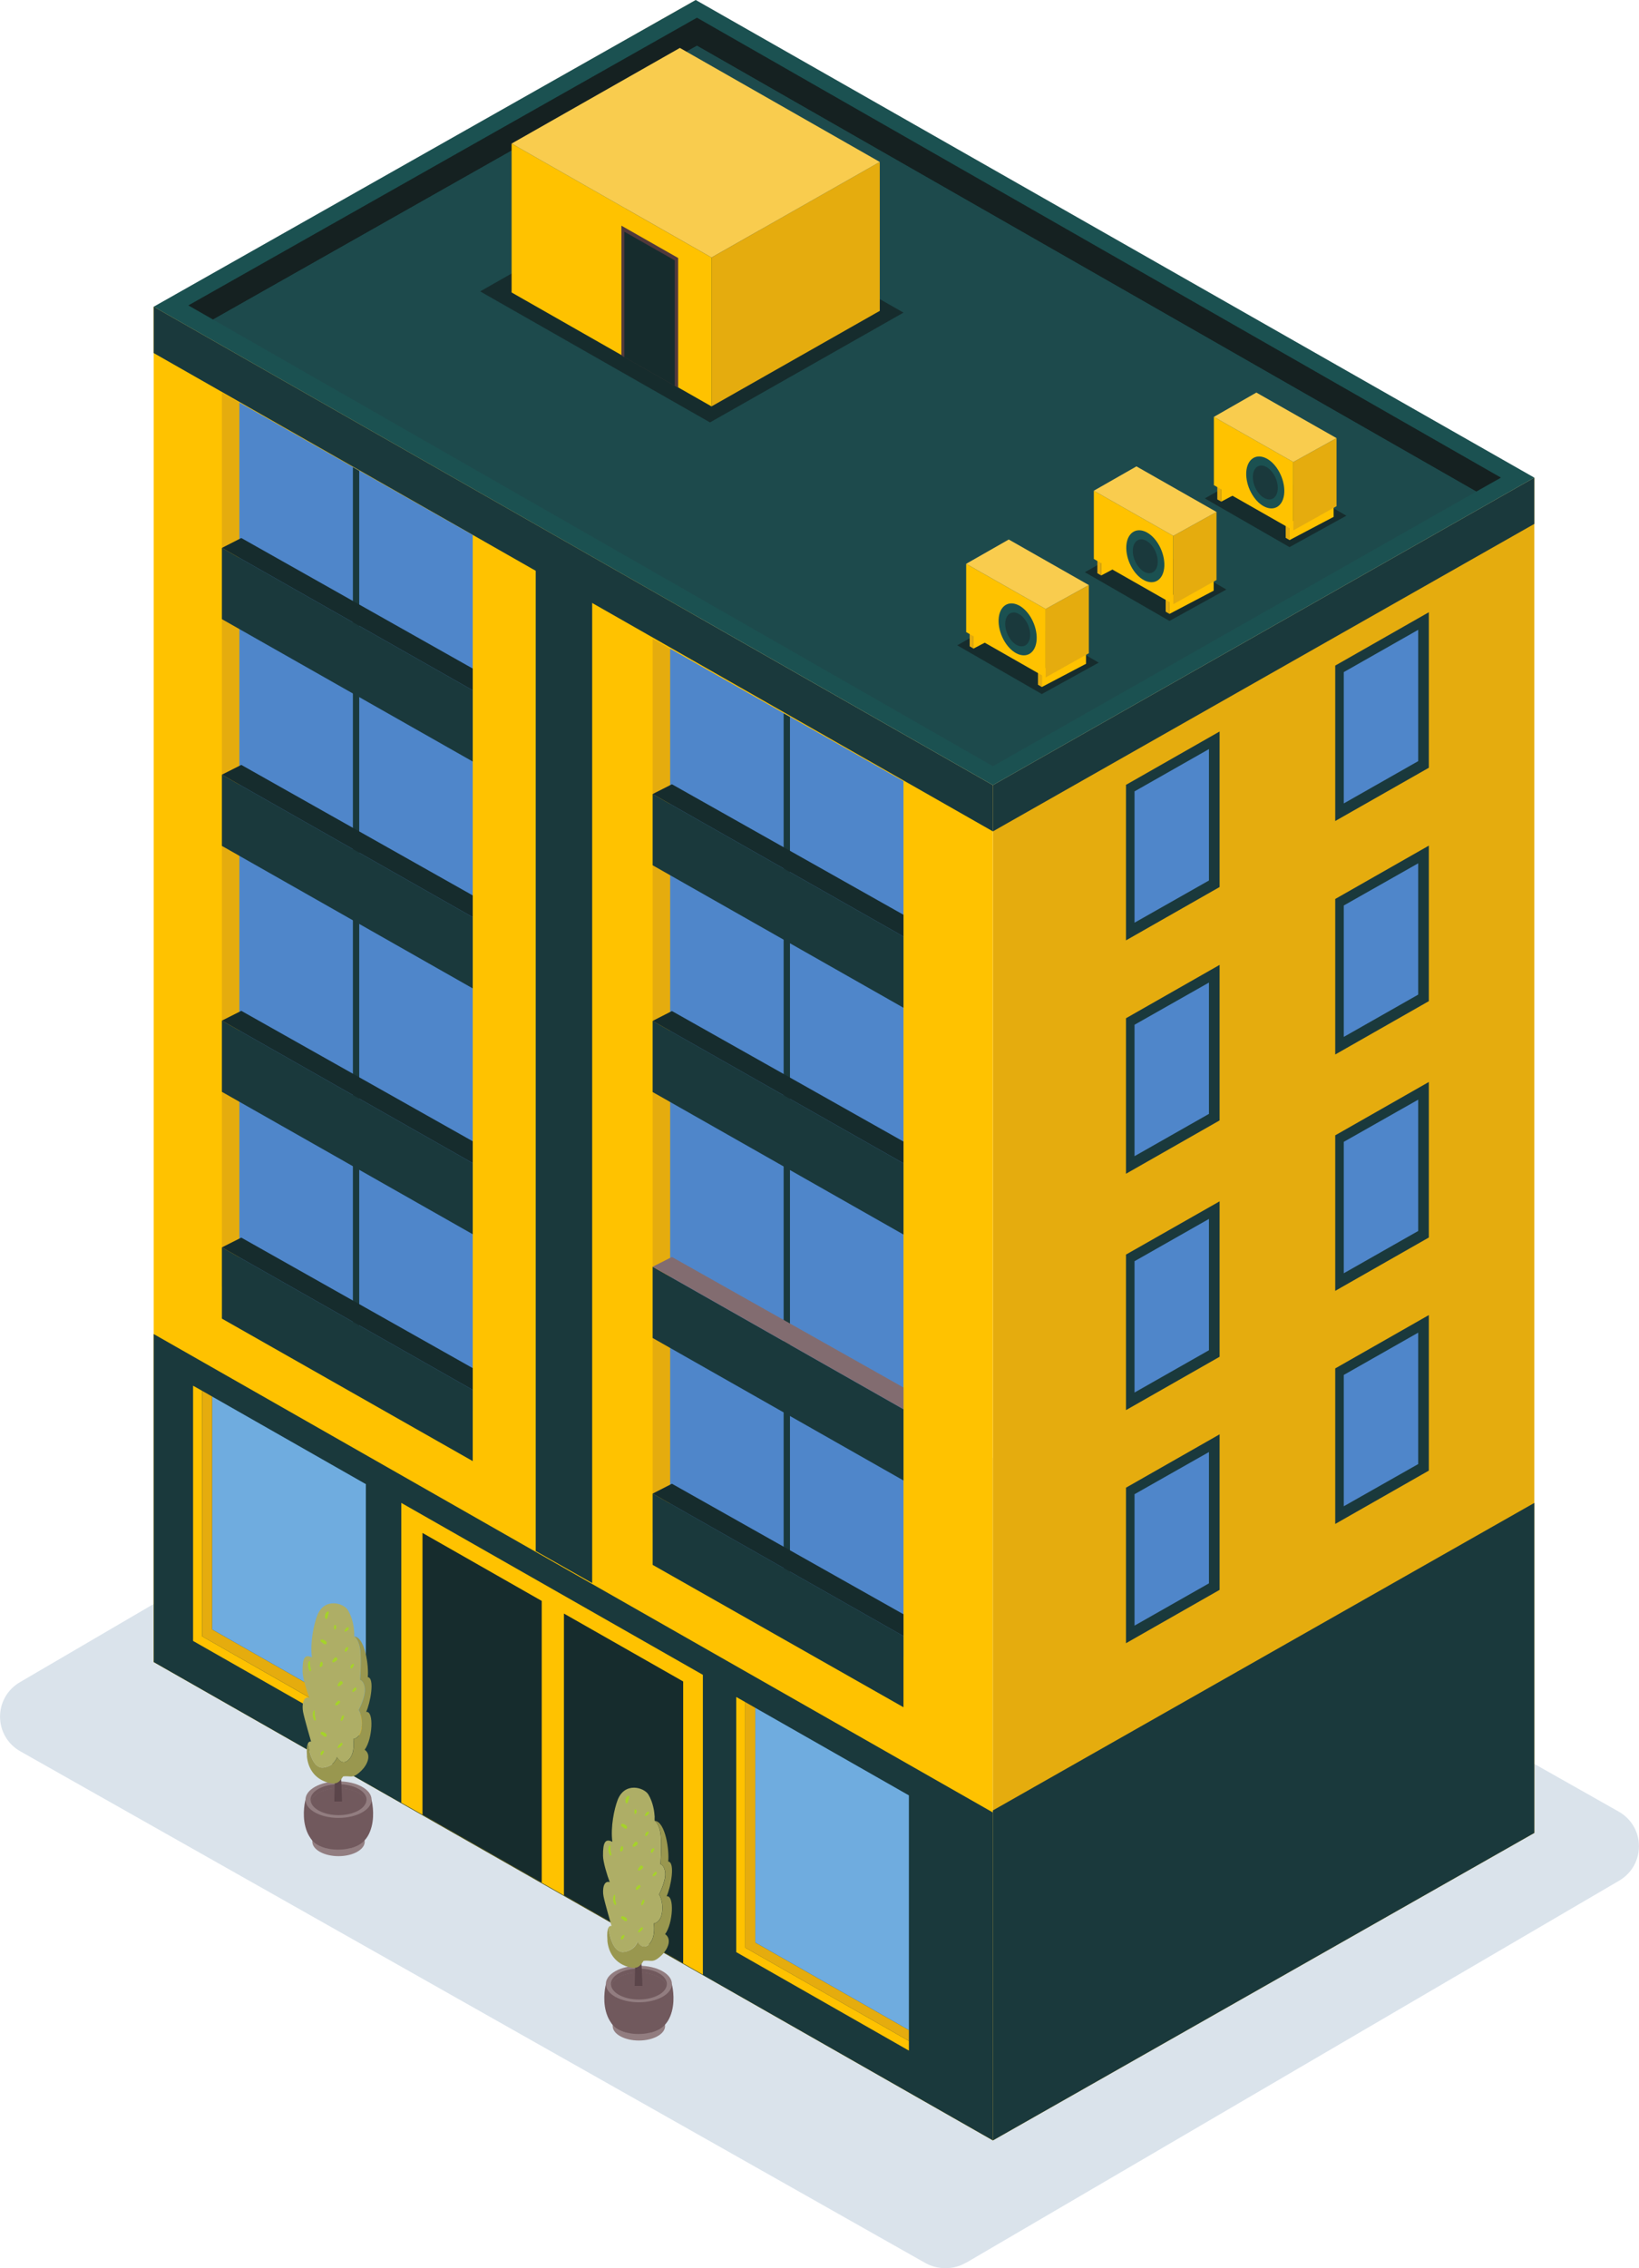 <?xml version="1.0" encoding="UTF-8"?>
<svg xmlns="http://www.w3.org/2000/svg" width="141" height="195" viewBox="0 0 141 195" fill="none">
  <g clip-path="url(#clip0_5615_6017)">
    <g style="mix-blend-mode:multiply" opacity="0.3">
      <path d="M83.126 194.516L139.28 161.685C141.588 160.334 141.562 157.038 139.237 155.73L61.417 111.763C60.32 111.142 58.963 111.151 57.874 111.788L1.72 144.611C-0.588 145.961 -0.562 149.257 1.763 150.565L79.582 194.533C80.68 195.153 82.037 195.145 83.126 194.508V194.516Z" fill="#82A1BD"></path>
    </g>
    <path d="M131.995 157.573L85.416 184.008V67.497L131.995 41.062V157.573Z" fill="#E5AC0E"></path>
    <path d="M59.853 116.519L13.274 142.954V26.435L59.853 0V116.519Z" fill="#F2D8AA"></path>
    <path d="M13.222 142.886L85.416 184.008V67.498L13.222 26.367V142.886Z" fill="#FFC200"></path>
    <path d="M131.995 157.573L85.416 184.008V155.637L131.995 129.202V157.573Z" fill="#1A393C"></path>
    <path d="M13.222 142.886L85.416 184.008V155.815L13.222 114.685V142.886Z" fill="#1A393C"></path>
    <path d="M60.467 143.982L34.524 129.202V154.974L60.467 169.754V143.982Z" fill="#FFC200"></path>
    <path d="M17.396 119.569L16.61 119.127V141.068L31.474 149.529V148.705L17.396 140.678V119.569Z" fill="#FFC200"></path>
    <path d="M18.26 120.062L17.396 119.569V140.678L31.474 148.697V147.609L18.26 140.083V120.062Z" fill="#E5AC0E"></path>
    <path d="M18.26 120.062V140.083L31.474 147.609V127.588L18.26 120.062Z" fill="#6FACDF"></path>
    <path d="M46.605 137.628L36.347 131.784V156.01L46.605 161.854V137.628Z" fill="#162C2D"></path>
    <path d="M58.773 144.551L48.515 138.715V162.942L58.773 168.786V144.551Z" fill="#162C2D"></path>
    <path d="M131.995 45.038L85.416 71.473V67.497L131.995 41.062V45.038Z" fill="#1A393C"></path>
    <path d="M13.222 30.351L85.416 71.473V67.498L13.222 26.367V30.351Z" fill="#1A393C"></path>
    <path d="M59.853 0L13.222 26.367L85.416 67.497L131.995 41.062L59.853 0Z" fill="#1B5151"></path>
    <path d="M127 42.26L129.126 41.062L59.957 1.521L16.203 26.256L18.329 27.471L59.957 3.933L127 42.26Z" fill="#152121"></path>
    <path d="M127 42.26L59.957 3.933L18.329 27.471L85.416 65.867L127 42.26Z" fill="#1D4A4C"></path>
    <path d="M20.593 34.606L19.09 33.748V110.598L40.668 122.847V121.259L20.593 109.868V34.606Z" fill="#E5AC0E"></path>
    <path d="M20.593 34.606V109.868L40.668 121.259V45.989L20.593 34.606Z" fill="#4F86CA"></path>
    <path d="M30.903 40.476L30.359 40.162V115.432L30.903 115.738V40.476Z" fill="#1A393C"></path>
    <path d="M40.668 59.343L19.09 47.102V53.227L40.668 65.467V59.343Z" fill="#1A393C"></path>
    <path d="M20.758 46.252L19.09 47.102L40.668 59.343V57.474L20.758 46.252Z" fill="#162C2D"></path>
    <path d="M40.668 78.846L19.09 66.597V72.721L40.668 84.97V78.846Z" fill="#1A393C"></path>
    <path d="M20.758 65.756L19.09 66.597L40.668 78.846V76.977L20.758 65.756Z" fill="#162C2D"></path>
    <path d="M40.668 99.989L19.09 87.74V93.864L40.668 106.105V99.989Z" fill="#1A393C"></path>
    <path d="M20.758 86.899L19.09 87.74L40.668 99.989V98.112L20.758 86.899Z" fill="#162C2D"></path>
    <path d="M40.668 119.484L19.09 107.235V113.359L40.668 125.608V119.484Z" fill="#1A393C"></path>
    <path d="M20.758 106.394L19.09 107.235L40.668 119.484V117.615L20.758 106.394Z" fill="#162C2D"></path>
    <path d="M57.65 55.767L56.146 54.909V131.759L77.725 144.008V142.419L57.65 131.028V55.767Z" fill="#E5AC0E"></path>
    <path d="M57.65 55.767V131.028L77.725 142.419V67.158L57.65 55.767Z" fill="#4F86CA"></path>
    <path d="M67.959 61.636L67.415 61.331V136.592L67.959 136.898V61.636Z" fill="#1A393C"></path>
    <path d="M77.725 80.511L56.146 68.262V74.386L77.725 86.635V80.511Z" fill="#1A393C"></path>
    <path d="M57.805 67.421L56.146 68.262L77.725 80.511V78.642L57.805 67.421Z" fill="#162C2D"></path>
    <path d="M77.725 100.006L56.146 87.765V93.881L77.725 106.13V100.006Z" fill="#1A393C"></path>
    <path d="M57.805 86.916L56.146 87.766L77.725 100.006V98.137L57.805 86.916Z" fill="#162C2D"></path>
    <path d="M77.725 121.149L56.146 108.9V115.024L77.725 127.274V121.149Z" fill="#1A393C"></path>
    <path d="M57.805 108.059L56.146 108.9L77.725 121.149V119.28L57.805 108.059Z" fill="#826C70"></path>
    <path d="M77.725 140.652L56.146 128.403V134.528L77.725 146.768V140.652Z" fill="#1A393C"></path>
    <path d="M57.805 127.554L56.146 128.404L77.725 140.653V138.775L57.805 127.554Z" fill="#162C2D"></path>
    <path d="M122.921 52.632V66.002L114.867 70.581V57.219L122.921 52.632Z" fill="#1A393C"></path>
    <path d="M122.005 54.144V65.433L115.602 69.069V57.78L122.005 54.144Z" fill="#4F86CA"></path>
    <path d="M104.92 62.885V76.255L96.866 80.842V67.472L104.92 62.885Z" fill="#1A393C"></path>
    <path d="M104.004 64.397V75.695L97.601 79.322V68.033L104.004 64.397Z" fill="#4F86CA"></path>
    <path d="M122.921 72.696V86.066L114.867 90.653V77.283L122.921 72.696Z" fill="#1A393C"></path>
    <path d="M122.005 74.216V85.505L115.602 89.141V77.844L122.005 74.216Z" fill="#4F86CA"></path>
    <path d="M104.92 82.949V96.319L96.866 100.906V87.536L104.92 82.949Z" fill="#1A393C"></path>
    <path d="M104.004 84.469V95.758L97.601 99.394V88.096L104.004 84.469Z" fill="#4F86CA"></path>
    <path d="M122.921 93.015V106.385L114.867 110.972V97.602L122.921 93.015Z" fill="#1A393C"></path>
    <path d="M122.005 94.535V105.824L115.602 109.46V98.162L122.005 94.535Z" fill="#4F86CA"></path>
    <path d="M104.92 103.276V116.638L96.866 121.225V107.854L104.92 103.276Z" fill="#1A393C"></path>
    <path d="M104.004 104.788V116.077L97.601 119.713V108.424L104.004 104.788Z" fill="#4F86CA"></path>
    <path d="M122.921 113.053V126.424L114.867 131.011V117.64L122.921 113.053Z" fill="#1A393C"></path>
    <path d="M122.005 114.565V125.863L115.602 129.49V118.201L122.005 114.565Z" fill="#4F86CA"></path>
    <path d="M104.92 123.306V136.677L96.866 141.264V127.893L104.92 123.306Z" fill="#1A393C"></path>
    <path d="M104.004 124.827V136.116L97.601 139.752V128.454L104.004 124.827Z" fill="#4F86CA"></path>
    <path d="M64.114 146.326L63.336 145.885V167.818L78.191 176.287V175.454L64.114 167.435V146.326Z" fill="#FFC200"></path>
    <path d="M64.978 146.819L64.114 146.327V167.436L78.191 175.454V174.52L64.978 166.994V146.819Z" fill="#E5AC0E"></path>
    <path d="M64.978 146.819V166.994L78.191 174.52V154.345L64.978 146.819Z" fill="#6FACDF"></path>
    <path d="M57.952 15.596L41.308 25.05L61.08 36.314L77.725 26.876L57.952 15.596Z" fill="#162C2D"></path>
    <path d="M75.685 26.724L61.21 34.938V22.137L75.685 13.922V26.724Z" fill="#E5AC0E"></path>
    <path d="M44.013 12.342V25.143L61.21 34.938V22.137L44.013 12.342Z" fill="#FFC200"></path>
    <path d="M53.458 19.401V30.555L58.341 33.332V22.179L53.458 19.401Z" fill="#51393C"></path>
    <path d="M58.047 22.383L53.709 19.919V30.707L58.047 33.171V22.383Z" fill="#162C2D"></path>
    <path d="M58.488 4.12L44.013 12.342L61.21 22.137L75.685 13.922L58.488 4.12Z" fill="#F9CC4E"></path>
    <path d="M82.348 55.477L89.624 59.665L94.524 56.964L87.187 52.742L82.348 55.477Z" fill="#162C2D"></path>
    <path d="M89.624 57.567H89.296V58.867L89.624 59.062V57.567Z" fill="#E5AC0E"></path>
    <path d="M89.624 57.567L93.427 55.766V57.066L89.624 59.062V57.567Z" fill="#FFC200"></path>
    <path d="M83.748 54.263H83.419V55.562L83.748 55.758V54.263Z" fill="#E5AC0E"></path>
    <path d="M83.748 54.263L87.55 52.454V53.762L83.748 55.758V54.263Z" fill="#FFC200"></path>
    <path d="M83.117 48.47V54.339L89.953 58.238V52.352L83.117 48.47Z" fill="#FFC200"></path>
    <path d="M89.953 52.352V58.238L93.669 56.157V50.296L89.953 52.352Z" fill="#E5AC0E"></path>
    <path d="M83.117 48.469L89.953 52.352L93.669 50.296L86.781 46.38L83.117 48.469Z" fill="#F9CC4E"></path>
    <path d="M85.908 53.456C85.943 54.636 86.695 55.885 87.602 56.242C88.51 56.599 89.218 55.936 89.184 54.755C89.149 53.575 88.397 52.326 87.49 51.969C86.582 51.612 85.874 52.275 85.908 53.456Z" fill="#1B5151"></path>
    <path d="M86.479 53.685C86.496 54.458 86.997 55.274 87.585 55.503C88.172 55.732 88.639 55.299 88.622 54.535C88.605 53.762 88.103 52.946 87.516 52.717C86.919 52.479 86.462 52.921 86.479 53.685Z" fill="#1A393C"></path>
    <path d="M93.332 49.192L100.608 53.38L105.499 50.678L98.162 46.448L93.332 49.192Z" fill="#162C2D"></path>
    <path d="M100.608 51.282H100.28V52.581L100.608 52.777V51.282Z" fill="#E5AC0E"></path>
    <path d="M100.608 51.282L104.41 49.472V50.78L100.608 52.776V51.282Z" fill="#FFC200"></path>
    <path d="M94.732 47.977H94.403V49.277L94.732 49.472V47.977Z" fill="#E5AC0E"></path>
    <path d="M94.732 47.977L98.525 46.168V47.468L94.732 49.472V47.977Z" fill="#FFC200"></path>
    <path d="M94.101 42.184V48.054L100.936 51.944V46.066L94.101 42.184Z" fill="#FFC200"></path>
    <path d="M100.936 46.066V51.944L104.652 49.863V44.01L100.936 46.066Z" fill="#E5AC0E"></path>
    <path d="M94.101 42.184L100.936 46.066L104.652 44.01L97.765 40.094L94.101 42.184Z" fill="#F9CC4E"></path>
    <path d="M96.892 47.17C96.927 48.351 97.678 49.599 98.586 49.956C99.493 50.313 100.202 49.65 100.167 48.47C100.133 47.289 99.381 46.04 98.474 45.683C97.566 45.327 96.858 45.989 96.892 47.17Z" fill="#1B5151"></path>
    <path d="M97.454 47.4C97.471 48.173 97.972 48.988 98.56 49.217C99.148 49.447 99.614 49.014 99.597 48.249C99.58 47.476 99.079 46.66 98.491 46.431C97.894 46.193 97.436 46.635 97.454 47.4Z" fill="#1A393C"></path>
    <path d="M103.65 42.846L110.935 47.034L115.826 44.333L108.489 40.111L103.65 42.846Z" fill="#162C2D"></path>
    <path d="M110.935 44.936H110.607V46.236L110.935 46.431V44.936Z" fill="#E5AC0E"></path>
    <path d="M110.935 44.936L114.729 43.135V44.434L110.935 46.431V44.936Z" fill="#FFC200"></path>
    <path d="M105.059 41.631H104.722V42.931L105.059 43.126V41.631Z" fill="#E5AC0E"></path>
    <path d="M105.059 41.632L108.852 39.822V41.122L105.059 43.127V41.632Z" fill="#FFC200"></path>
    <path d="M104.428 35.838V41.708L111.263 45.599V39.72L104.428 35.838Z" fill="#FFC200"></path>
    <path d="M111.263 39.72V45.598L114.979 43.517V37.665L111.263 39.72Z" fill="#E5AC0E"></path>
    <path d="M104.428 35.838L111.263 39.72L114.979 37.664L108.083 33.748L104.428 35.838Z" fill="#F9CC4E"></path>
    <path d="M107.21 40.824C107.245 42.005 107.997 43.254 108.904 43.611C109.812 43.967 110.52 43.305 110.486 42.124C110.451 40.943 109.699 39.694 108.792 39.338C107.885 38.981 107.176 39.644 107.21 40.824Z" fill="#1B5151"></path>
    <path d="M107.781 41.054C107.798 41.827 108.299 42.642 108.887 42.872C109.483 43.109 109.941 42.668 109.924 41.903C109.907 41.13 109.405 40.315 108.818 40.086C108.222 39.848 107.764 40.289 107.781 41.054Z" fill="#1A393C"></path>
    <path d="M50.944 51.748L46.087 48.988V133.338L50.944 136.091V51.748Z" fill="#1A393C"></path>
    <path d="M57.218 174.172C57.218 174.86 56.206 175.42 54.962 175.42C53.718 175.42 52.706 174.86 52.706 174.172C52.706 173.483 53.718 172.923 54.962 172.923C56.206 172.923 57.218 173.483 57.218 174.172Z" fill="#927D80"></path>
    <path d="M57.373 173.509C57.373 174.256 56.276 174.859 54.927 174.859C53.579 174.859 52.482 174.256 52.482 173.509C52.482 172.761 53.579 172.158 54.927 172.158C56.276 172.158 57.373 172.761 57.373 173.509Z" fill="#71595D"></path>
    <path d="M52.127 170.561C52.127 170.561 51.808 171.75 52.127 172.923C52.447 174.095 53.121 174.494 53.847 174.707C54.573 174.919 55.386 171.479 55.386 171.479L52.136 170.553L52.127 170.561Z" fill="#71595D"></path>
    <path d="M57.797 170.561C57.797 170.561 58.116 171.75 57.797 172.923C57.477 174.095 56.803 174.494 56.077 174.707C55.351 174.919 54.539 171.479 54.539 171.479L57.788 170.553L57.797 170.561Z" fill="#71595D"></path>
    <path d="M57.805 170.561C57.805 171.428 56.535 172.133 54.962 172.133C53.389 172.133 52.119 171.428 52.119 170.561C52.119 169.695 53.389 168.99 54.962 168.99C56.535 168.99 57.805 169.695 57.805 170.561Z" fill="#927D80"></path>
    <path d="M54.962 169.576C56.189 169.576 57.192 170.085 57.347 170.739C57.364 170.68 57.373 170.629 57.373 170.569C57.373 169.83 56.293 169.236 54.962 169.236C53.631 169.236 52.551 169.83 52.551 170.569C52.551 170.629 52.56 170.688 52.577 170.739C52.732 170.085 53.735 169.576 54.962 169.576Z" fill="#71595D"></path>
    <path d="M54.962 171.894C56.189 171.894 57.192 171.385 57.347 170.731C57.192 170.077 56.189 169.567 54.962 169.567C53.735 169.567 52.732 170.077 52.577 170.731C52.732 171.385 53.735 171.894 54.962 171.894Z" fill="#71595D"></path>
    <path d="M55.256 170.723C55.256 170.824 55.109 170.901 54.928 170.901C54.746 170.901 54.599 170.816 54.599 170.723C54.599 170.629 54.746 170.536 54.928 170.536C55.109 170.536 55.256 170.621 55.256 170.723Z" fill="#71595D"></path>
    <path d="M54.599 170.723C54.599 170.723 54.625 169.703 54.634 169.16C54.634 168.947 54.711 168.242 54.711 168.242C54.711 168.242 55.152 168.225 55.161 168.361C55.247 169.805 55.264 170.723 55.264 170.723H54.608H54.599Z" fill="#5B454A"></path>
    <path d="M53.683 167.8C54.651 167.656 54.841 166.909 54.841 166.909C54.841 166.909 55.247 167.716 55.843 167.129C56.44 166.543 56.241 165.354 56.241 165.354C56.241 165.354 56.846 165.312 56.958 164.36C57.071 163.4 56.699 162.857 56.699 162.857C56.699 162.857 57.261 161.778 57.226 161.056C57.183 160.334 56.811 160.266 56.811 160.266C56.811 160.266 56.932 158.924 56.846 157.853C56.76 156.783 56.319 156.528 56.319 156.528C56.319 156.528 56.301 156.367 56.319 156.172C56.293 155.73 56.189 154.965 55.783 154.277C55.42 153.666 53.743 153.147 53.13 154.753C52.853 155.475 52.508 157.046 52.681 158.338C52.093 158.04 51.86 158.338 51.877 159.544C51.877 160.062 52.248 161.277 52.456 161.803C51.903 161.633 51.816 162.466 51.92 163.018C52.024 163.57 52.611 165.575 52.611 165.575C52.611 165.575 52.447 165.507 52.335 165.736C52.447 166.458 52.784 167.936 53.692 167.8H53.683Z" fill="#AEAE66"></path>
    <path d="M52.248 166.815C52.335 167.801 52.836 168.641 53.821 169.015C54.789 169.372 55.031 169.075 55.359 168.574C56.025 168.463 56.146 168.845 56.95 168.055C57.485 167.52 57.814 166.688 57.218 166.272C57.9 165.363 58.038 162.899 57.347 163.018C57.702 162.262 58.116 160.105 57.485 160.028C57.589 159.145 57.269 156.622 56.327 156.528C56.327 156.528 56.768 156.783 56.855 157.853C56.941 158.924 56.82 160.266 56.82 160.266C56.82 160.266 57.192 160.342 57.235 161.056C57.278 161.778 56.708 162.857 56.708 162.857C56.708 162.857 57.079 163.409 56.967 164.36C56.855 165.32 56.25 165.354 56.25 165.354C56.25 165.354 56.448 166.543 55.852 167.129C55.256 167.716 54.85 166.909 54.85 166.909C54.85 166.909 54.66 167.656 53.692 167.801C52.784 167.936 52.439 166.45 52.335 165.736C52.257 165.898 52.205 166.221 52.257 166.815H52.248Z" fill="#99974F"></path>
    <path d="M56.319 156.52C56.319 156.52 56.319 156.384 56.319 156.163C56.301 156.358 56.319 156.52 56.319 156.52Z" fill="#99974F"></path>
    <path d="M54.029 154.388C53.83 154.481 53.735 154.821 53.856 154.999C53.882 155.042 53.951 155.05 53.977 154.999C54.029 154.906 54.037 154.821 54.063 154.727C54.089 154.634 54.141 154.549 54.141 154.456C54.141 154.396 54.081 154.371 54.029 154.396V154.388Z" fill="#A5D329"></path>
    <path d="M54.694 155.543C54.694 155.543 54.599 155.543 54.59 155.585C54.582 155.679 54.565 155.798 54.59 155.891C54.59 155.925 54.651 155.951 54.677 155.925C54.806 155.832 54.798 155.653 54.694 155.543Z" fill="#A5D329"></path>
    <path d="M52.516 159.051C52.508 158.932 52.516 158.813 52.508 158.686C52.508 158.643 52.447 158.626 52.43 158.66C52.283 158.89 52.326 159.263 52.473 159.484C52.516 159.552 52.62 159.51 52.603 159.433C52.577 159.306 52.534 159.178 52.516 159.051Z" fill="#A5D329"></path>
    <path d="M52.922 163.29C52.914 163.171 52.922 163.052 52.914 162.924C52.914 162.882 52.853 162.865 52.836 162.907C52.689 163.137 52.732 163.511 52.879 163.731C52.922 163.799 53.026 163.757 53.009 163.68C52.983 163.553 52.94 163.426 52.922 163.298V163.29Z" fill="#A5D329"></path>
    <path d="M53.562 158.728C53.562 158.728 53.467 158.686 53.45 158.728C53.398 158.839 53.329 158.992 53.355 159.111C53.363 159.145 53.415 159.179 53.45 159.162C53.614 159.094 53.648 158.873 53.562 158.728Z" fill="#A5D329"></path>
    <path d="M55.774 157.454C55.619 157.437 55.489 157.641 55.506 157.777C55.506 157.828 55.584 157.879 55.627 157.828C55.705 157.743 55.8 157.607 55.809 157.497C55.809 157.48 55.792 157.463 55.774 157.463V157.454Z" fill="#A5D329"></path>
    <path d="M56.258 158.89C56.103 158.873 55.973 159.077 55.99 159.212C55.99 159.263 56.068 159.314 56.111 159.263C56.189 159.178 56.284 159.043 56.293 158.932C56.293 158.915 56.276 158.898 56.258 158.898V158.89Z" fill="#A5D329"></path>
    <path d="M53.692 166.348C53.536 166.331 53.407 166.535 53.424 166.671C53.424 166.722 53.502 166.773 53.545 166.722C53.623 166.637 53.718 166.501 53.726 166.391C53.726 166.374 53.709 166.357 53.692 166.357V166.348Z" fill="#A5D329"></path>
    <path d="M53.571 156.792C53.45 156.758 53.363 156.945 53.484 157.004C53.614 157.064 53.7 157.208 53.847 157.216C53.908 157.216 53.942 157.165 53.951 157.114C53.968 156.928 53.726 156.834 53.579 156.792H53.571Z" fill="#A5D329"></path>
    <path d="M53.571 164.734C53.45 164.7 53.363 164.887 53.484 164.946C53.614 165.006 53.7 165.15 53.847 165.159C53.908 165.159 53.942 165.108 53.951 165.057C53.968 164.87 53.726 164.777 53.579 164.734H53.571Z" fill="#A5D329"></path>
    <path d="M55.705 155.755C55.593 155.815 55.524 155.925 55.48 156.044C55.463 156.104 55.532 156.138 55.576 156.112C55.679 156.061 55.783 155.976 55.835 155.874C55.869 155.798 55.792 155.704 55.714 155.755H55.705Z" fill="#A5D329"></path>
    <path d="M56.371 160.937C56.258 160.996 56.189 161.107 56.146 161.226C56.129 161.285 56.198 161.319 56.241 161.294C56.345 161.243 56.448 161.158 56.5 161.056C56.535 160.979 56.457 160.886 56.379 160.937H56.371Z" fill="#A5D329"></path>
    <path d="M54.625 158.372C54.538 158.465 54.461 158.55 54.426 158.669C54.409 158.72 54.461 158.771 54.521 158.762C54.642 158.728 54.729 158.652 54.824 158.567C54.962 158.448 54.746 158.236 54.625 158.372Z" fill="#A5D329"></path>
    <path d="M55.083 160.419C54.997 160.512 54.919 160.597 54.884 160.716C54.867 160.767 54.919 160.818 54.979 160.81C55.1 160.776 55.187 160.699 55.282 160.614C55.42 160.495 55.204 160.283 55.083 160.419Z" fill="#A5D329"></path>
    <path d="M54.91 162.084C54.824 162.169 54.72 162.245 54.685 162.356C54.668 162.415 54.729 162.483 54.798 162.466C54.919 162.424 54.988 162.33 55.074 162.245C55.178 162.143 55.014 161.982 54.91 162.084Z" fill="#A5D329"></path>
    <path d="M55.29 163.358C55.239 163.477 55.161 163.596 55.161 163.732C55.161 163.783 55.23 163.808 55.264 163.774C55.359 163.681 55.403 163.545 55.446 163.426C55.48 163.341 55.325 163.273 55.29 163.358Z" fill="#A5D329"></path>
    <path d="M55.152 165.719C55.057 165.821 54.936 165.914 54.893 166.05C54.884 166.093 54.919 166.135 54.962 166.118C55.1 166.067 55.187 165.948 55.29 165.847C55.377 165.753 55.239 165.617 55.152 165.711V165.719Z" fill="#A5D329"></path>
    <path d="M31.378 158.321C31.378 159.009 30.367 159.57 29.123 159.57C27.879 159.57 26.867 159.009 26.867 158.321C26.867 157.633 27.879 157.072 29.123 157.072C30.367 157.072 31.378 157.633 31.378 158.321Z" fill="#927D80"></path>
    <path d="M31.534 157.658C31.534 158.406 30.436 159.009 29.088 159.009C27.74 159.009 26.643 158.406 26.643 157.658C26.643 156.911 27.74 156.308 29.088 156.308C30.436 156.308 31.534 156.911 31.534 157.658Z" fill="#71595D"></path>
    <path d="M26.28 154.711C26.28 154.711 25.96 155.9 26.28 157.072C26.6 158.244 27.274 158.644 28 158.856C28.725 159.068 29.538 155.628 29.538 155.628L26.288 154.702L26.28 154.711Z" fill="#71595D"></path>
    <path d="M31.957 154.711C31.957 154.711 32.277 155.9 31.957 157.072C31.638 158.244 30.964 158.644 30.238 158.856C29.512 159.068 28.7 155.628 28.7 155.628L31.949 154.702L31.957 154.711Z" fill="#71595D"></path>
    <path d="M31.966 154.711C31.966 155.577 30.696 156.282 29.123 156.282C27.55 156.282 26.28 155.577 26.28 154.711C26.28 153.844 27.55 153.139 29.123 153.139C30.696 153.139 31.966 153.844 31.966 154.711Z" fill="#927D80"></path>
    <path d="M29.123 153.726C30.35 153.726 31.352 154.235 31.508 154.889C31.525 154.83 31.534 154.779 31.534 154.719C31.534 153.98 30.454 153.386 29.123 153.386C27.792 153.386 26.712 153.98 26.712 154.719C26.712 154.779 26.721 154.838 26.738 154.889C26.893 154.235 27.896 153.726 29.123 153.726Z" fill="#71595D"></path>
    <path d="M29.123 156.044C30.35 156.044 31.353 155.535 31.508 154.881C31.353 154.226 30.35 153.717 29.123 153.717C27.896 153.717 26.893 154.226 26.738 154.881C26.893 155.535 27.896 156.044 29.123 156.044Z" fill="#71595D"></path>
    <path d="M29.417 154.872C29.417 154.974 29.27 155.05 29.088 155.05C28.907 155.05 28.76 154.965 28.76 154.872C28.76 154.778 28.907 154.685 29.088 154.685C29.27 154.685 29.417 154.77 29.417 154.872Z" fill="#71595D"></path>
    <path d="M28.76 154.872C28.76 154.872 28.786 153.853 28.795 153.309C28.795 153.097 28.872 152.392 28.872 152.392C28.872 152.392 29.313 152.375 29.322 152.511C29.408 153.955 29.425 154.872 29.425 154.872H28.769H28.76Z" fill="#5B454A"></path>
    <path d="M27.835 151.95C28.803 151.805 28.993 151.058 28.993 151.058C28.993 151.058 29.399 151.865 29.996 151.279C30.592 150.693 30.393 149.503 30.393 149.503C30.393 149.503 30.998 149.461 31.111 148.51C31.223 147.55 30.851 147.006 30.851 147.006C30.851 147.006 31.413 145.927 31.378 145.205C31.335 144.483 30.964 144.415 30.964 144.415C30.964 144.415 31.085 143.073 30.998 142.003C30.912 140.933 30.471 140.678 30.471 140.678C30.471 140.678 30.454 140.516 30.471 140.321C30.445 139.879 30.341 139.115 29.935 138.427C29.572 137.815 27.896 137.297 27.282 138.902C27.006 139.624 26.66 141.196 26.833 142.487C26.245 142.19 26.012 142.487 26.029 143.693C26.029 144.211 26.401 145.426 26.608 145.953C26.055 145.783 25.969 146.615 26.072 147.167C26.176 147.72 26.764 149.724 26.764 149.724C26.764 149.724 26.599 149.656 26.487 149.886C26.599 150.608 26.937 152.086 27.844 151.95H27.835Z" fill="#AEAE66"></path>
    <path d="M26.401 150.965C26.487 151.95 26.988 152.791 27.974 153.165C28.942 153.521 29.183 153.224 29.512 152.723C30.177 152.613 30.298 152.995 31.102 152.205C31.638 151.67 31.966 150.837 31.37 150.421C32.053 149.512 32.191 147.049 31.5 147.168C31.854 146.412 32.269 144.254 31.638 144.177C31.741 143.294 31.422 140.771 30.48 140.678C30.48 140.678 30.921 140.933 31.007 142.003C31.093 143.073 30.972 144.415 30.972 144.415C30.972 144.415 31.344 144.492 31.387 145.205C31.43 145.927 30.86 147.006 30.86 147.006C30.86 147.006 31.232 147.558 31.119 148.51C31.007 149.47 30.402 149.504 30.402 149.504C30.402 149.504 30.601 150.693 30.004 151.279C29.408 151.865 29.002 151.058 29.002 151.058C29.002 151.058 28.812 151.806 27.844 151.95C26.937 152.086 26.591 150.599 26.487 149.886C26.409 150.047 26.358 150.37 26.409 150.965H26.401Z" fill="#99974F"></path>
    <path d="M30.48 140.669C30.48 140.669 30.48 140.533 30.48 140.312C30.462 140.508 30.48 140.669 30.48 140.669Z" fill="#99974F"></path>
    <path d="M28.181 138.537C27.982 138.63 27.887 138.97 28.008 139.149C28.034 139.191 28.103 139.2 28.129 139.149C28.181 139.055 28.19 138.97 28.216 138.877C28.241 138.783 28.293 138.698 28.293 138.605C28.293 138.545 28.233 138.52 28.181 138.545V138.537Z" fill="#A5D329"></path>
    <path d="M28.855 139.692C28.855 139.692 28.76 139.692 28.751 139.735C28.743 139.828 28.725 139.947 28.751 140.041C28.751 140.075 28.812 140.1 28.838 140.075C28.967 139.981 28.959 139.803 28.855 139.692Z" fill="#A5D329"></path>
    <path d="M26.677 143.2C26.669 143.081 26.677 142.962 26.669 142.835C26.669 142.793 26.608 142.776 26.591 142.81C26.444 143.039 26.487 143.413 26.634 143.634C26.677 143.702 26.781 143.659 26.764 143.583C26.738 143.455 26.695 143.328 26.677 143.2Z" fill="#A5D329"></path>
    <path d="M27.084 147.439C27.075 147.32 27.084 147.201 27.075 147.074C27.075 147.031 27.014 147.014 26.997 147.057C26.85 147.286 26.893 147.66 27.04 147.881C27.084 147.949 27.187 147.906 27.17 147.83C27.144 147.702 27.101 147.575 27.084 147.448V147.439Z" fill="#A5D329"></path>
    <path d="M27.714 142.878C27.714 142.878 27.619 142.835 27.602 142.878C27.55 142.988 27.481 143.141 27.507 143.26C27.516 143.294 27.567 143.328 27.602 143.311C27.766 143.243 27.801 143.022 27.714 142.878Z" fill="#A5D329"></path>
    <path d="M29.927 141.604C29.771 141.587 29.642 141.79 29.659 141.926C29.659 141.977 29.736 142.028 29.78 141.977C29.858 141.892 29.953 141.756 29.961 141.646C29.961 141.629 29.944 141.612 29.927 141.612V141.604Z" fill="#A5D329"></path>
    <path d="M30.419 143.039C30.264 143.022 30.134 143.226 30.151 143.362C30.151 143.413 30.229 143.464 30.272 143.413C30.35 143.328 30.445 143.192 30.454 143.082C30.454 143.065 30.436 143.048 30.419 143.048V143.039Z" fill="#A5D329"></path>
    <path d="M27.844 150.497C27.688 150.48 27.559 150.684 27.576 150.82C27.576 150.871 27.654 150.922 27.697 150.871C27.775 150.786 27.87 150.65 27.878 150.54C27.878 150.523 27.861 150.506 27.844 150.506V150.497Z" fill="#A5D329"></path>
    <path d="M27.723 140.941C27.602 140.907 27.516 141.094 27.637 141.153C27.766 141.213 27.853 141.357 28 141.366C28.06 141.366 28.095 141.315 28.103 141.264C28.12 141.077 27.878 140.984 27.732 140.941H27.723Z" fill="#A5D329"></path>
    <path d="M27.723 148.883C27.602 148.85 27.516 149.036 27.637 149.096C27.766 149.155 27.853 149.3 28 149.308C28.06 149.308 28.095 149.257 28.103 149.206C28.12 149.019 27.878 148.926 27.732 148.883H27.723Z" fill="#A5D329"></path>
    <path d="M29.866 139.905C29.754 139.964 29.685 140.075 29.642 140.193C29.624 140.253 29.693 140.287 29.736 140.261C29.84 140.21 29.944 140.126 29.996 140.024C30.03 139.947 29.953 139.854 29.875 139.905H29.866Z" fill="#A5D329"></path>
    <path d="M30.532 145.086C30.419 145.146 30.35 145.256 30.307 145.375C30.29 145.435 30.359 145.469 30.402 145.443C30.506 145.392 30.609 145.307 30.661 145.205C30.696 145.129 30.618 145.035 30.54 145.086H30.532Z" fill="#A5D329"></path>
    <path d="M28.786 142.521C28.7 142.614 28.622 142.699 28.587 142.818C28.57 142.869 28.622 142.92 28.682 142.912C28.803 142.878 28.89 142.801 28.985 142.716C29.123 142.597 28.907 142.385 28.786 142.521Z" fill="#A5D329"></path>
    <path d="M29.244 144.568C29.157 144.662 29.08 144.747 29.045 144.866C29.028 144.917 29.08 144.968 29.14 144.959C29.261 144.925 29.348 144.849 29.443 144.764C29.581 144.645 29.365 144.432 29.244 144.568Z" fill="#A5D329"></path>
    <path d="M29.062 146.233C28.976 146.318 28.872 146.395 28.838 146.505C28.82 146.564 28.881 146.632 28.95 146.615C29.071 146.573 29.14 146.48 29.227 146.395C29.33 146.293 29.166 146.131 29.062 146.233Z" fill="#A5D329"></path>
    <path d="M29.443 147.507C29.391 147.626 29.313 147.745 29.313 147.881C29.313 147.932 29.382 147.958 29.417 147.924C29.512 147.83 29.555 147.694 29.598 147.575C29.633 147.49 29.477 147.422 29.443 147.507Z" fill="#A5D329"></path>
    <path d="M29.304 149.869C29.209 149.97 29.088 150.064 29.045 150.2C29.037 150.242 29.071 150.285 29.114 150.268C29.253 150.217 29.339 150.098 29.443 149.996C29.529 149.902 29.391 149.767 29.304 149.86V149.869Z" fill="#A5D329"></path>
  </g>
  <defs>
    <clipPath id="clip0_5615_6017">
      <rect width="141" height="195" fill="white"></rect>
    </clipPath>
  </defs>
</svg>
